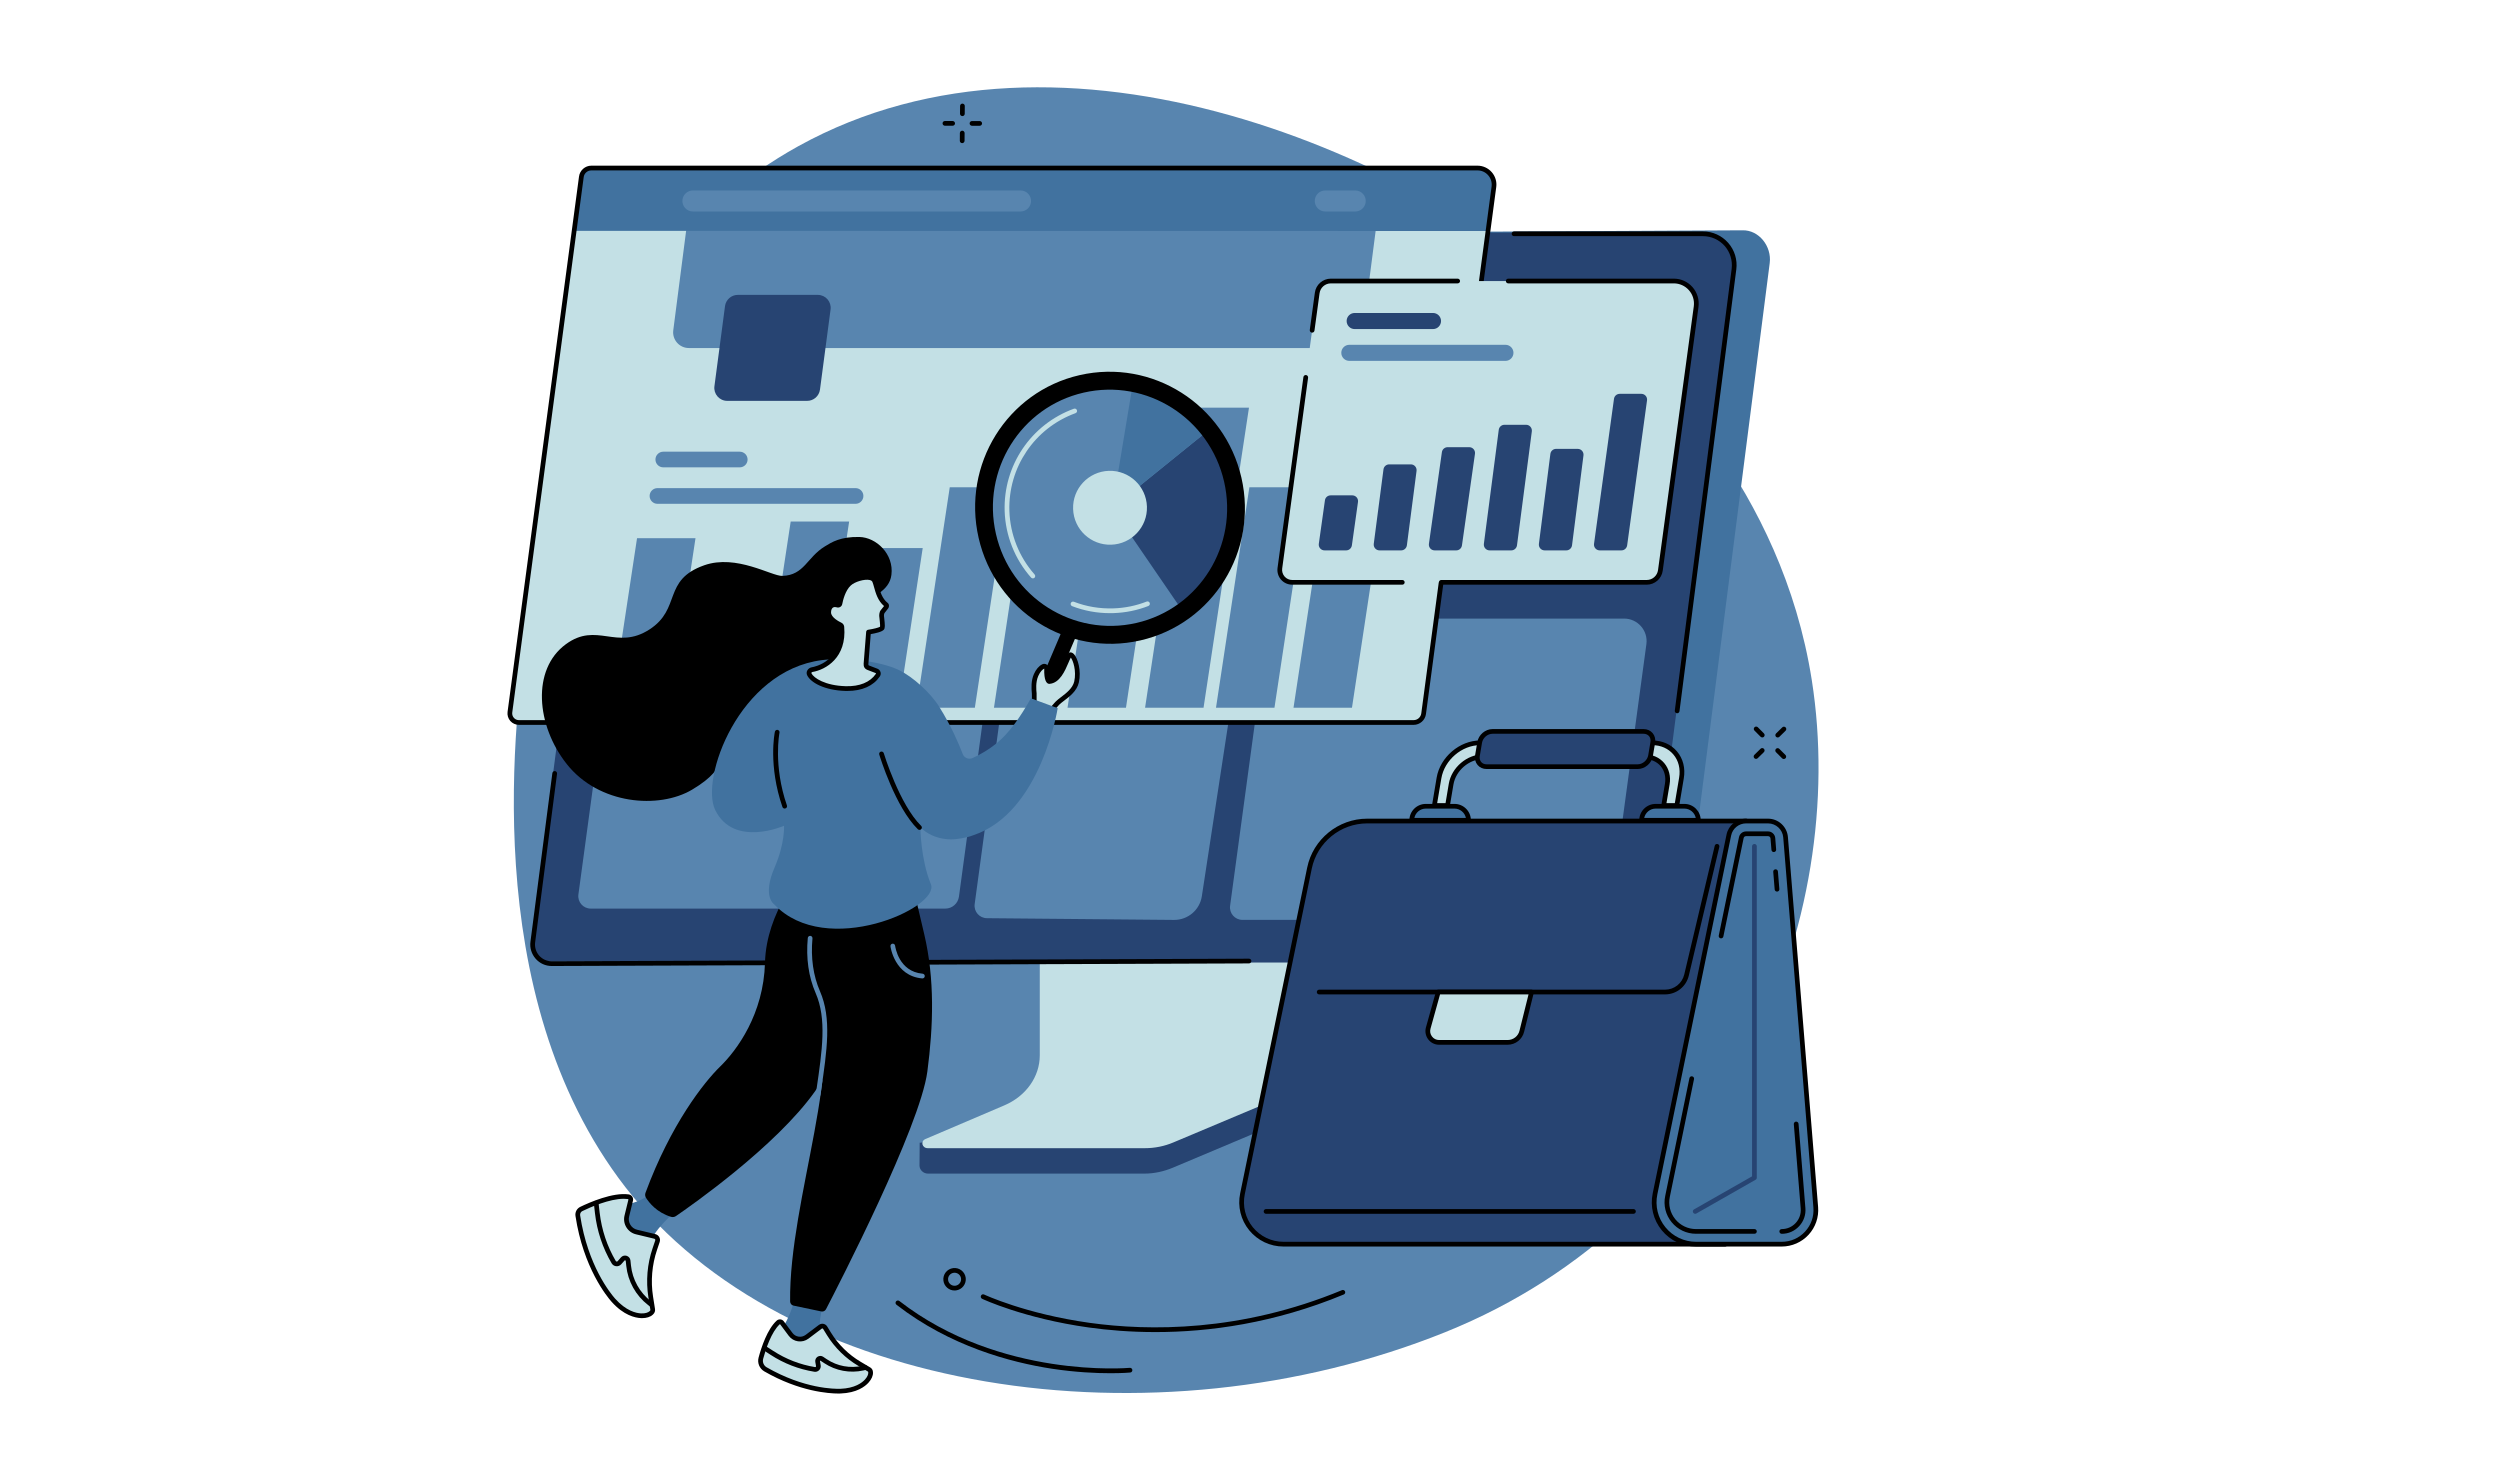 <svg xmlns="http://www.w3.org/2000/svg" xmlns:xlink="http://www.w3.org/1999/xlink" width="300" zoomAndPan="magnify" viewBox="0 0 224.88 131.25" height="175" preserveAspectRatio="xMidYMid meet" version="1.0"><path fill="#5885af" d="M 71.797 13.152 C 95.582 0.004 127.441 13.664 144.043 28.809 C 148.789 33.137 160.285 43.926 163.004 61.227 C 166.375 82.711 155.672 109.562 130.012 119.895 C 103.695 130.492 70.641 125.484 56.215 106.832 C 42.723 89.387 46.41 63.891 47.375 56.551 C 48.508 47.941 51.875 24.168 71.797 13.152 " fill-opacity="1" fill-rule="nonzero"/><path fill="#274472" d="M 118.914 76.5 L 96.035 76.641 C 95.887 76.641 95.836 76.781 95.836 76.914 L 95.836 96.379 C 95.836 98.242 82.836 103.086 82.711 102.84 L 82.695 104.898 C 82.695 105.281 83.031 105.625 83.461 105.625 L 83.746 105.625 C 83.75 105.625 83.75 105.625 83.754 105.625 L 102.938 105.625 C 103.828 105.625 104.707 105.426 105.512 105.086 L 116.059 100.645 C 117.957 99.848 119.156 98.129 119.156 96.254 L 119.156 76.77 C 119.156 76.637 119.062 76.5 118.914 76.5 " fill-opacity="1" fill-rule="nonzero"/><path fill="#c3e0e5" d="M 93.52 75.508 L 93.52 94.98 C 93.52 96.898 92.285 98.648 90.344 99.477 L 83.23 102.512 C 82.762 102.711 82.922 103.336 83.438 103.336 L 102.988 103.336 C 103.867 103.336 104.734 103.16 105.531 102.824 L 113.414 99.508 C 115.367 98.684 116.617 96.926 116.617 95 L 116.617 75.508 C 116.617 75.43 116.543 75.363 116.453 75.363 L 93.68 75.363 C 93.594 75.363 93.52 75.43 93.52 75.508 " fill-opacity="1" fill-rule="nonzero"/><path fill="#41729f" d="M 50.883 86.398 L 149.504 86.621 C 150.367 86.621 151.227 85.969 151.34 85.113 L 159.215 23.672 C 159.406 22.176 158.25 20.688 156.762 20.727 L 59.285 21.242 L 50.883 86.398 " fill-opacity="1" fill-rule="nonzero"/><path fill="#274472" d="M 152.891 20.941 C 154.586 20.941 156.117 22.664 155.902 24.348 L 148.121 85.098 C 148.012 85.953 147.094 86.68 146.23 86.68 L 49.355 86.523 C 48.32 86.523 47.629 85.664 47.762 84.637 L 55.816 22.762 C 55.93 21.902 56.496 20.941 57.359 20.941 L 152.891 20.941 " fill-opacity="1" fill-rule="nonzero"/><path fill="#000000" d="M 150.879 64.195 C 150.871 64.195 150.863 64.195 150.855 64.191 C 150.738 64.176 150.656 64.07 150.672 63.953 L 155.789 24.195 C 155.883 23.449 155.652 22.699 155.16 22.137 C 154.664 21.574 153.953 21.254 153.207 21.254 L 136.203 21.254 C 136.086 21.254 135.992 21.16 135.992 21.043 C 135.992 20.926 136.086 20.828 136.203 20.828 L 153.207 20.828 C 154.078 20.828 154.902 21.203 155.477 21.855 C 156.055 22.512 156.32 23.383 156.207 24.25 L 151.094 64.008 C 151.078 64.117 150.988 64.195 150.879 64.195 " fill-opacity="1" fill-rule="nonzero"/><path fill="#000000" d="M 49.594 86.941 C 49.039 86.941 48.512 86.703 48.148 86.285 C 47.781 85.867 47.609 85.312 47.68 84.762 L 49.652 69.582 C 49.668 69.465 49.773 69.383 49.891 69.398 C 50.008 69.414 50.09 69.52 50.074 69.637 L 48.102 84.816 C 48.047 85.246 48.18 85.68 48.465 86.004 C 48.75 86.328 49.164 86.516 49.594 86.516 L 112.348 86.281 C 112.465 86.281 112.562 86.375 112.562 86.492 C 112.562 86.609 112.465 86.707 112.348 86.707 L 49.594 86.941 " fill-opacity="1" fill-rule="nonzero"/><path fill="#5885af" d="M 114.008 56.75 C 114.09 56.133 114.613 55.672 115.234 55.672 L 146.105 55.672 C 147.328 55.672 148.273 56.746 148.117 57.961 L 144.898 81.707 C 144.816 82.324 144.293 82.789 143.672 82.789 L 111.758 82.789 C 111.082 82.789 110.559 82.191 110.648 81.523 L 114.008 56.75 " fill-opacity="1" fill-rule="nonzero"/><path fill="#5885af" d="M 55.355 55.734 C 55.434 55.117 55.961 54.656 56.582 54.656 L 87.453 54.656 C 88.676 54.656 89.621 55.73 89.465 56.949 L 86.246 80.691 C 86.164 81.309 85.641 81.773 85.02 81.773 L 53.102 81.773 C 52.426 81.773 51.906 81.176 51.996 80.508 L 55.355 55.734 " fill-opacity="1" fill-rule="nonzero"/><path fill="#5885af" d="M 91.02 56.598 C 91.098 55.98 91.625 55.52 92.246 55.52 L 109.473 55.344 C 110.789 55.332 111.801 56.5 111.602 57.801 L 108.105 80.664 C 107.918 81.895 106.852 82.801 105.605 82.793 L 88.77 82.637 C 88.09 82.637 87.57 82.039 87.66 81.371 L 91.02 56.598 " fill-opacity="1" fill-rule="nonzero"/><path fill="#c3e0e5" d="M 52.262 15.918 C 52.32 15.461 52.707 15.121 53.16 15.121 L 132.914 15.121 C 133.812 15.121 134.508 15.914 134.391 16.805 L 128.066 64.234 C 128.008 64.688 127.621 65.027 127.164 65.027 L 46.645 65.027 C 46.148 65.027 45.766 64.59 45.832 64.098 L 52.262 15.918 " fill-opacity="1" fill-rule="nonzero"/><path fill="#5885af" d="M 121.137 31.324 L 61.941 31.324 C 61.082 31.324 60.422 30.57 60.535 29.719 L 62.402 15.273 L 124.461 15.273 L 122.543 30.09 C 122.449 30.797 121.848 31.324 121.137 31.324 " fill-opacity="1" fill-rule="nonzero"/><path fill="#41729f" d="M 132.914 15.121 C 133.812 15.121 134.508 15.914 134.391 16.805 L 133.707 20.789 L 51.492 20.777 L 52.262 15.918 C 52.32 15.461 52.707 15.121 53.16 15.121 L 132.914 15.121 " fill-opacity="1" fill-rule="nonzero"/><path fill="#274472" d="M 72.582 36.078 L 65.391 36.078 C 64.688 36.078 64.145 35.457 64.238 34.762 L 65.191 27.547 C 65.27 26.969 65.762 26.539 66.344 26.539 L 73.539 26.539 C 74.242 26.539 74.785 27.156 74.691 27.855 L 73.738 35.066 C 73.66 35.645 73.168 36.078 72.582 36.078 " fill-opacity="1" fill-rule="nonzero"/><path fill="#5885af" d="M 92.727 18.207 C 92.797 17.641 92.359 17.141 91.785 17.141 L 62.305 17.141 C 61.828 17.141 61.426 17.492 61.363 17.969 C 61.293 18.535 61.734 19.035 62.305 19.035 L 91.785 19.035 C 92.262 19.035 92.668 18.68 92.727 18.207 " fill-opacity="1" fill-rule="nonzero"/><path fill="#5885af" d="M 122.848 18.207 C 122.922 17.641 122.48 17.141 121.91 17.141 L 119.219 17.141 C 118.738 17.141 118.336 17.492 118.277 17.969 C 118.203 18.535 118.645 19.035 119.219 19.035 L 121.91 19.035 C 122.387 19.035 122.789 18.68 122.848 18.207 " fill-opacity="1" fill-rule="nonzero"/><path fill="#5885af" d="M 76.941 45.344 L 59.113 45.344 C 58.723 45.344 58.406 45.027 58.406 44.637 C 58.406 44.246 58.723 43.93 59.113 43.93 L 76.941 43.93 C 77.328 43.93 77.645 44.246 77.645 44.637 C 77.645 45.027 77.328 45.344 76.941 45.344 " fill-opacity="1" fill-rule="nonzero"/><path fill="#5885af" d="M 66.516 42.062 L 59.637 42.062 C 59.246 42.062 58.93 41.746 58.93 41.355 C 58.93 40.969 59.246 40.652 59.637 40.652 L 66.516 40.652 C 66.906 40.652 67.223 40.969 67.223 41.355 C 67.223 41.746 66.906 42.062 66.516 42.062 " fill-opacity="1" fill-rule="nonzero"/><path fill="#000000" d="M 52.262 15.914 Z M 53.16 15.336 C 52.812 15.336 52.516 15.598 52.473 15.941 L 52.473 15.945 L 46.043 64.125 C 46.02 64.297 46.07 64.477 46.188 64.605 C 46.301 64.738 46.469 64.812 46.645 64.812 L 127.164 64.812 C 127.516 64.812 127.809 64.551 127.855 64.207 L 134.184 16.777 C 134.23 16.414 134.117 16.043 133.871 15.77 C 133.629 15.492 133.281 15.336 132.914 15.336 Z M 127.164 65.238 L 46.645 65.238 C 46.348 65.238 46.062 65.109 45.867 64.887 C 45.672 64.664 45.582 64.363 45.621 64.07 L 52.051 15.887 L 52.051 15.891 C 52.121 15.332 52.602 14.91 53.16 14.91 L 132.914 14.91 C 133.402 14.91 133.867 15.121 134.191 15.488 C 134.516 15.855 134.668 16.348 134.602 16.832 L 128.277 64.262 C 128.207 64.816 127.727 65.238 127.164 65.238 " fill-opacity="1" fill-rule="nonzero"/><path fill="#5885af" d="M 60.223 63.699 L 54.961 63.699 L 57.273 48.438 L 62.535 48.438 L 60.223 63.699 " fill-opacity="1" fill-rule="nonzero"/><path fill="#5885af" d="M 67.203 63.699 L 61.941 63.699 L 63.598 52.777 L 68.859 52.777 L 67.203 63.699 " fill-opacity="1" fill-rule="nonzero"/><path fill="#5885af" d="M 73.824 63.699 L 68.562 63.699 L 71.102 46.941 L 76.363 46.941 L 73.824 63.699 " fill-opacity="1" fill-rule="nonzero"/><path fill="#5885af" d="M 80.805 63.699 L 75.543 63.699 L 77.723 49.324 L 82.984 49.324 L 80.805 63.699 " fill-opacity="1" fill-rule="nonzero"/><path fill="#5885af" d="M 87.676 63.699 L 82.414 63.699 L 85.418 43.852 L 90.68 43.852 L 87.676 63.699 " fill-opacity="1" fill-rule="nonzero"/><path fill="#5885af" d="M 94.656 63.699 L 89.395 63.699 L 91.047 52.777 L 96.309 52.777 L 94.656 63.699 " fill-opacity="1" fill-rule="nonzero"/><path fill="#5885af" d="M 101.277 63.699 L 96.016 63.699 L 99.355 41.645 L 104.617 41.645 L 101.277 63.699 " fill-opacity="1" fill-rule="nonzero"/><path fill="#5885af" d="M 108.258 63.699 L 102.996 63.699 L 107.086 36.691 L 112.348 36.691 L 108.258 63.699 " fill-opacity="1" fill-rule="nonzero"/><path fill="#5885af" d="M 114.641 63.699 L 109.379 63.699 L 112.383 43.852 L 117.645 43.852 L 114.641 63.699 " fill-opacity="1" fill-rule="nonzero"/><path fill="#5885af" d="M 121.617 63.699 L 116.355 63.699 L 120.242 38.062 L 125.504 38.062 L 121.617 63.699 " fill-opacity="1" fill-rule="nonzero"/><path fill="#c3e0e5" d="M 118.488 26.375 C 118.566 25.754 119.09 25.293 119.715 25.293 L 150.586 25.293 C 151.805 25.293 152.75 26.367 152.594 27.586 L 149.375 51.328 C 149.297 51.945 148.77 52.41 148.148 52.41 L 116.234 52.41 C 115.559 52.41 115.035 51.816 115.125 51.145 L 118.488 26.375 " fill-opacity="1" fill-rule="nonzero"/><path fill="#274472" d="M 121.609 49.086 L 122.16 45.172 C 122.203 44.859 121.961 44.582 121.645 44.582 L 119.699 44.582 C 119.438 44.582 119.219 44.77 119.184 45.027 L 118.633 48.941 C 118.586 49.254 118.832 49.535 119.148 49.535 L 121.094 49.535 C 121.352 49.535 121.57 49.344 121.609 49.086 " fill-opacity="1" fill-rule="nonzero"/><path fill="#274472" d="M 126.559 49.082 L 127.43 42.379 C 127.469 42.07 127.23 41.793 126.914 41.793 L 124.969 41.793 C 124.707 41.793 124.484 41.988 124.453 42.246 L 123.578 48.949 C 123.539 49.258 123.781 49.535 124.094 49.535 L 126.043 49.535 C 126.305 49.535 126.523 49.34 126.559 49.082 " fill-opacity="1" fill-rule="nonzero"/><path fill="#274472" d="M 131.516 49.086 L 132.688 40.84 C 132.73 40.523 132.488 40.246 132.172 40.246 L 130.227 40.246 C 129.969 40.246 129.746 40.438 129.711 40.691 L 128.543 48.941 C 128.496 49.254 128.738 49.535 129.059 49.535 L 131.004 49.535 C 131.262 49.535 131.48 49.344 131.516 49.086 " fill-opacity="1" fill-rule="nonzero"/><path fill="#274472" d="M 136.469 49.082 L 137.805 38.82 C 137.844 38.508 137.602 38.23 137.289 38.23 L 135.344 38.23 C 135.082 38.23 134.859 38.426 134.828 38.684 L 133.488 48.949 C 133.449 49.258 133.691 49.535 134.004 49.535 L 135.953 49.535 C 136.215 49.535 136.434 49.34 136.469 49.082 " fill-opacity="1" fill-rule="nonzero"/><path fill="#274472" d="M 141.422 49.082 L 142.453 40.984 C 142.492 40.676 142.25 40.398 141.938 40.398 L 139.988 40.398 C 139.727 40.398 139.504 40.594 139.473 40.855 L 138.441 48.949 C 138.402 49.262 138.645 49.535 138.957 49.535 L 140.906 49.535 C 141.168 49.535 141.387 49.34 141.422 49.082 " fill-opacity="1" fill-rule="nonzero"/><path fill="#274472" d="M 146.383 49.086 L 148.172 36.035 C 148.219 35.723 147.973 35.445 147.66 35.445 L 145.715 35.445 C 145.453 35.445 145.234 35.637 145.199 35.895 L 143.402 48.945 C 143.359 49.258 143.602 49.535 143.918 49.535 L 145.867 49.535 C 146.125 49.535 146.344 49.344 146.383 49.086 " fill-opacity="1" fill-rule="nonzero"/><path fill="#000000" d="M 118.031 29.938 C 118.023 29.938 118.012 29.938 118.004 29.938 C 117.887 29.918 117.805 29.812 117.82 29.695 L 118.277 26.344 C 118.367 25.625 118.988 25.078 119.715 25.078 L 131.129 25.078 C 131.246 25.078 131.344 25.176 131.344 25.293 C 131.344 25.41 131.246 25.504 131.129 25.504 L 119.715 25.504 C 119.199 25.504 118.762 25.891 118.699 26.402 L 118.242 29.754 C 118.227 29.859 118.137 29.938 118.031 29.938 " fill-opacity="1" fill-rule="nonzero"/><path fill="#000000" d="M 126.148 52.621 L 116.234 52.621 C 115.852 52.621 115.484 52.457 115.234 52.168 C 114.98 51.879 114.867 51.496 114.918 51.117 L 117.246 33.938 C 117.262 33.82 117.371 33.738 117.484 33.754 C 117.602 33.77 117.684 33.879 117.668 33.996 L 115.336 51.172 C 115.301 51.434 115.383 51.691 115.555 51.891 C 115.727 52.086 115.973 52.199 116.234 52.199 L 126.148 52.199 C 126.266 52.199 126.359 52.293 126.359 52.41 C 126.359 52.527 126.266 52.621 126.148 52.621 " fill-opacity="1" fill-rule="nonzero"/><path fill="#000000" d="M 148.148 52.621 L 129.652 52.621 C 129.535 52.621 129.441 52.527 129.441 52.41 C 129.441 52.293 129.535 52.199 129.652 52.199 L 148.148 52.199 C 148.664 52.199 149.098 51.812 149.164 51.301 L 152.383 27.555 C 152.449 27.039 152.293 26.516 151.945 26.121 C 151.602 25.73 151.105 25.504 150.586 25.504 L 135.68 25.504 C 135.562 25.504 135.469 25.41 135.469 25.293 C 135.469 25.176 135.562 25.078 135.68 25.078 L 150.586 25.078 C 151.227 25.078 151.84 25.355 152.266 25.84 C 152.691 26.324 152.887 26.969 152.805 27.613 L 149.586 51.359 C 149.492 52.078 148.875 52.621 148.148 52.621 " fill-opacity="1" fill-rule="nonzero"/><path fill="#5885af" d="M 135.43 32.48 L 121.383 32.48 C 120.98 32.48 120.656 32.156 120.656 31.754 C 120.656 31.355 120.98 31.031 121.383 31.031 L 135.43 31.031 C 135.828 31.031 136.152 31.355 136.152 31.754 C 136.152 32.156 135.828 32.48 135.43 32.48 " fill-opacity="1" fill-rule="nonzero"/><path fill="#274472" d="M 128.91 29.617 L 121.859 29.617 C 121.461 29.617 121.137 29.293 121.137 28.891 C 121.137 28.492 121.461 28.168 121.859 28.168 L 128.91 28.168 C 129.309 28.168 129.633 28.492 129.633 28.891 C 129.633 29.293 129.309 29.617 128.91 29.617 " fill-opacity="1" fill-rule="nonzero"/><path fill="#41729f" d="M 60.879 108.898 C 60.879 108.898 58.555 110.766 58.297 112.312 L 58.109 112.891 L 55.32 108.668 L 55.879 108.59 C 56.82 108.246 57.754 108.133 58.438 107.398 L 60.879 108.898 " fill-opacity="1" fill-rule="nonzero"/><path fill="#c3e0e5" d="M 59.109 111.715 L 58.871 112.414 C 58.402 113.805 58.277 115.285 58.504 116.734 L 58.68 117.844 C 58.699 117.949 58.66 118.059 58.582 118.133 L 58.543 118.168 C 58.102 118.586 56.598 118.656 55.141 117.016 C 54.234 115.996 52.543 113.383 51.941 109.41 C 51.906 109.16 52.035 108.914 52.262 108.805 C 53.094 108.402 55.125 107.516 56.484 107.703 C 56.637 107.727 56.738 107.867 56.703 108.02 L 56.352 109.445 C 56.195 110.086 56.59 110.73 57.23 110.883 L 58.867 111.277 C 59.062 111.324 59.176 111.527 59.109 111.715 " fill-opacity="1" fill-rule="nonzero"/><path fill="#000000" d="M 56.078 107.891 C 54.793 107.891 53.078 108.645 52.355 108.996 C 52.211 109.062 52.129 109.219 52.152 109.379 C 52.84 113.918 54.895 116.418 55.297 116.875 C 56.285 117.984 57.188 118.184 57.637 118.207 C 58.031 118.223 58.285 118.117 58.398 118.012 L 58.438 117.977 C 58.465 117.953 58.477 117.914 58.473 117.879 L 58.297 116.766 C 58.062 115.289 58.191 113.762 58.672 112.348 L 58.91 111.645 C 58.926 111.602 58.91 111.562 58.902 111.543 C 58.891 111.527 58.867 111.492 58.82 111.484 L 57.184 111.09 C 56.816 111.004 56.508 110.777 56.312 110.457 C 56.117 110.137 56.059 109.758 56.148 109.395 L 56.496 107.969 C 56.5 107.957 56.496 107.945 56.488 107.934 C 56.484 107.93 56.477 107.918 56.457 107.914 C 56.336 107.898 56.211 107.891 56.078 107.891 Z M 57.723 118.633 C 57.688 118.633 57.652 118.633 57.621 118.629 C 57.102 118.605 56.074 118.383 54.98 117.156 C 54.562 116.684 52.438 114.098 51.734 109.441 C 51.68 109.098 51.855 108.762 52.172 108.613 C 53.004 108.211 55.094 107.297 56.516 107.496 C 56.648 107.512 56.766 107.586 56.84 107.695 C 56.914 107.805 56.938 107.941 56.906 108.066 L 56.559 109.496 C 56.496 109.75 56.539 110.012 56.676 110.234 C 56.812 110.461 57.027 110.617 57.281 110.676 L 58.918 111.07 C 59.07 111.105 59.199 111.203 59.273 111.34 C 59.348 111.477 59.359 111.637 59.312 111.781 L 59.074 112.484 C 58.617 113.832 58.492 115.293 58.715 116.699 L 58.891 117.812 C 58.918 117.988 58.859 118.164 58.727 118.285 L 58.688 118.324 C 58.477 118.523 58.129 118.633 57.723 118.633 " fill-opacity="1" fill-rule="nonzero"/><path fill="#000000" d="M 58.59 117.645 C 58.547 117.645 58.5 117.633 58.461 117.602 L 58.262 117.449 C 57.16 116.598 56.449 115.316 56.305 113.934 L 56.258 113.484 C 56.254 113.449 56.23 113.438 56.211 113.43 C 56.195 113.426 56.168 113.422 56.145 113.449 L 55.852 113.781 C 55.738 113.91 55.57 113.98 55.398 113.961 C 55.227 113.945 55.074 113.848 54.988 113.699 C 54.176 112.312 53.672 110.797 53.488 109.199 L 53.387 108.309 C 53.375 108.191 53.457 108.086 53.574 108.074 C 53.691 108.059 53.797 108.145 53.809 108.262 L 53.91 109.152 C 54.09 110.691 54.574 112.148 55.355 113.484 C 55.379 113.527 55.418 113.539 55.441 113.539 C 55.461 113.543 55.5 113.539 55.531 113.504 L 55.824 113.168 C 55.953 113.02 56.152 112.965 56.34 113.023 C 56.531 113.086 56.66 113.246 56.68 113.441 L 56.727 113.891 C 56.859 115.156 57.512 116.332 58.52 117.113 L 58.723 117.266 C 58.812 117.336 58.832 117.473 58.758 117.562 C 58.719 117.617 58.652 117.645 58.59 117.645 " fill-opacity="1" fill-rule="nonzero"/><path fill="#41729f" d="M 74.016 117.465 C 74.016 117.465 73.305 119.707 74.016 121 L 74.207 121.535 L 69.812 120.312 L 70.133 119.871 C 70.707 119.09 71.312 117.762 71.438 116.836 L 74.016 117.465 " fill-opacity="1" fill-rule="nonzero"/><path fill="#c3e0e5" d="M 74.203 119.492 L 74.551 120.051 C 75.23 121.156 76.172 122.082 77.293 122.742 L 78.152 123.254 C 78.234 123.301 78.285 123.387 78.293 123.48 L 78.297 123.531 C 78.328 124.066 77.531 125.133 75.582 125.203 C 74.41 125.246 71.785 124.941 68.832 123.238 C 68.48 123.035 68.316 122.621 68.418 122.23 C 68.664 121.332 69.184 119.742 69.988 119.012 C 70.086 118.922 70.234 118.941 70.316 119.047 C 70.492 119.285 70.809 119.707 71.094 120.094 C 71.445 120.562 72.109 120.66 72.574 120.309 L 73.77 119.41 C 73.91 119.305 74.113 119.344 74.203 119.492 " fill-opacity="1" fill-rule="nonzero"/><path fill="#000000" d="M 70.129 119.172 C 69.363 119.867 68.859 121.422 68.625 122.289 C 68.543 122.586 68.672 122.902 68.938 123.055 C 72.312 125 75.059 125.008 75.574 124.992 C 76.883 124.945 77.527 124.445 77.793 124.152 C 78.02 123.902 78.094 123.672 78.082 123.543 L 78.082 123.496 C 78.078 123.469 78.066 123.449 78.043 123.434 L 77.184 122.926 C 76.039 122.25 75.066 121.293 74.367 120.164 L 74.023 119.605 C 74.008 119.574 73.98 119.566 73.965 119.562 C 73.953 119.562 73.922 119.559 73.895 119.578 L 72.703 120.477 C 72.43 120.68 72.098 120.766 71.762 120.719 C 71.426 120.672 71.129 120.492 70.926 120.223 L 70.145 119.176 Z M 75.402 125.418 C 74.559 125.418 71.902 125.254 68.723 123.422 C 68.293 123.172 68.082 122.664 68.215 122.176 C 68.461 121.266 68.996 119.625 69.844 118.855 C 69.934 118.773 70.055 118.734 70.176 118.746 C 70.297 118.758 70.41 118.82 70.484 118.922 L 71.266 119.969 C 71.398 120.148 71.598 120.266 71.82 120.297 C 72.043 120.332 72.266 120.273 72.449 120.137 L 73.641 119.242 C 73.758 119.152 73.902 119.121 74.043 119.145 C 74.188 119.172 74.309 119.258 74.387 119.383 L 74.73 119.941 C 75.391 121.012 76.316 121.918 77.402 122.562 L 78.262 123.07 C 78.402 123.152 78.496 123.301 78.504 123.469 L 78.508 123.516 C 78.527 123.801 78.379 124.137 78.105 124.438 C 77.797 124.781 77.055 125.363 75.59 125.414 C 75.543 125.418 75.48 125.418 75.402 125.418 " fill-opacity="1" fill-rule="nonzero"/><path fill="#000000" d="M 73.309 123.465 C 73.281 123.465 73.254 123.461 73.227 123.457 C 71.816 123.227 70.492 122.715 69.293 121.934 L 68.629 121.5 C 68.531 121.438 68.504 121.305 68.566 121.207 C 68.629 121.109 68.762 121.078 68.859 121.145 L 69.527 121.578 C 70.676 122.324 71.945 122.816 73.297 123.039 C 73.328 123.043 73.352 123.027 73.359 123.016 C 73.371 123.008 73.387 122.984 73.383 122.953 L 73.316 122.566 C 73.289 122.383 73.367 122.207 73.523 122.105 C 73.68 122.008 73.871 122.008 74.023 122.109 L 74.355 122.332 C 75.293 122.957 76.457 123.172 77.555 122.922 L 77.773 122.875 C 77.887 122.848 78.004 122.922 78.027 123.035 C 78.055 123.148 77.98 123.262 77.867 123.289 L 77.648 123.34 C 76.438 123.609 75.152 123.371 74.121 122.684 L 73.789 122.465 C 73.785 122.461 73.77 122.453 73.754 122.465 C 73.734 122.477 73.734 122.492 73.738 122.496 L 73.801 122.887 C 73.824 123.043 73.773 123.203 73.66 123.316 C 73.566 123.41 73.438 123.465 73.309 123.465 " fill-opacity="1" fill-rule="nonzero"/><path fill="#000000" d="M 74.324 78.262 C 74.324 78.262 71.215 83.805 73.34 88.695 C 76.203 95.289 70.941 107.871 71.051 117.137 C 71.055 117.316 71.18 117.469 71.355 117.504 L 73.859 118.031 C 74.027 118.066 74.195 117.988 74.277 117.836 C 75.352 115.77 82.742 101.418 83.402 96.438 C 83.945 92.316 84.074 88.125 83.121 84.078 L 81.637 77.766 L 74.324 78.262 " fill-opacity="1" fill-rule="nonzero"/><path fill="#000000" d="M 72.211 78.406 C 72.211 78.406 68.91 82.004 68.789 86.637 C 68.668 91.27 66.254 94.527 64.77 95.973 C 63.301 97.398 60.316 101.18 58.035 107.352 C 57.98 107.5 57.996 107.668 58.082 107.805 C 58.348 108.227 59.043 109.125 60.336 109.516 C 60.484 109.559 60.648 109.535 60.777 109.445 C 62.109 108.535 69.793 103.16 73.289 98.223 C 77.129 92.809 80.094 82.941 80.094 82.941 C 80.094 82.941 74.18 82.09 72.211 78.406 " fill-opacity="1" fill-rule="nonzero"/><path fill="#5885af" d="M 73.566 98.73 C 73.559 98.73 73.547 98.73 73.539 98.727 C 73.422 98.711 73.34 98.602 73.359 98.488 L 73.418 98.09 C 73.941 94.52 74.359 91.703 73.348 89.379 C 72.711 87.91 72.473 86.242 72.641 84.418 C 72.652 84.301 72.758 84.219 72.871 84.227 C 72.988 84.238 73.074 84.344 73.062 84.457 C 72.902 86.207 73.129 87.809 73.738 89.211 C 74.797 91.645 74.375 94.516 73.836 98.152 L 73.777 98.547 C 73.762 98.656 73.672 98.73 73.566 98.73 " fill-opacity="1" fill-rule="nonzero"/><path fill="#5885af" d="M 82.957 88.059 C 82.953 88.059 82.945 88.059 82.941 88.059 C 80.438 87.836 80.082 85.195 80.082 85.168 C 80.066 85.051 80.148 84.945 80.266 84.93 C 80.379 84.918 80.488 85 80.5 85.117 C 80.516 85.211 80.82 87.445 82.977 87.633 C 83.094 87.645 83.18 87.746 83.168 87.863 C 83.16 87.977 83.066 88.059 82.957 88.059 " fill-opacity="1" fill-rule="nonzero"/><path fill="#000000" d="M 74.184 49.172 C 74.809 48.789 75.586 48.293 77.281 48.328 C 78.805 48.359 80.402 49.871 80.168 51.734 C 79.98 53.258 78.363 53.645 77.586 54.426 C 75.07 56.949 77.227 59.926 75.23 62.469 C 73.336 64.891 70.719 63.035 66.969 65.742 C 64.02 67.875 65.957 68.852 62.227 71.07 C 59.246 72.84 53.84 72.422 50.949 68.766 C 48.199 65.293 47.77 60.25 50.867 57.98 C 53.652 55.934 55.422 58.559 58.379 56.66 C 61.293 54.785 59.531 52.211 63.32 50.875 C 66.223 49.852 69.395 51.867 70.355 51.832 C 72.336 51.762 72.551 50.168 74.184 49.172 " fill-opacity="1" fill-rule="nonzero"/><path fill="#5885af" d="M 110.746 45.344 C 110.941 51.367 106.219 56.41 100.195 56.605 C 94.172 56.801 89.133 52.078 88.938 46.055 C 88.742 40.031 93.465 34.992 99.488 34.797 C 105.508 34.602 110.551 39.324 110.746 45.344 " fill-opacity="1" fill-rule="nonzero"/><path fill="#c3e0e5" d="M 92.898 52.055 C 92.84 52.055 92.781 52.031 92.738 51.984 C 91.277 50.336 90.434 48.211 90.359 46.008 C 90.227 41.898 92.73 38.191 96.59 36.785 C 96.703 36.746 96.824 36.801 96.863 36.914 C 96.902 37.023 96.848 37.145 96.738 37.184 C 93.051 38.527 90.66 42.07 90.785 45.992 C 90.855 48.102 91.66 50.129 93.055 51.703 C 93.133 51.793 93.125 51.926 93.039 52.004 C 92.996 52.039 92.949 52.055 92.898 52.055 " fill-opacity="1" fill-rule="nonzero"/><path fill="#c3e0e5" d="M 99.832 55.184 C 98.664 55.184 97.523 54.973 96.434 54.555 C 96.324 54.512 96.27 54.391 96.312 54.281 C 96.355 54.172 96.477 54.117 96.586 54.156 C 97.719 54.594 98.914 54.793 100.137 54.754 C 101.172 54.723 102.184 54.516 103.141 54.141 C 103.25 54.098 103.371 54.152 103.414 54.262 C 103.457 54.371 103.402 54.492 103.293 54.539 C 102.293 54.93 101.234 55.145 100.148 55.18 C 100.043 55.184 99.938 55.184 99.832 55.184 " fill-opacity="1" fill-rule="nonzero"/><path fill="#274472" d="M 100.035 45.738 L 106.105 54.602 C 108.988 52.555 110.82 49.145 110.699 45.348 C 110.621 42.938 109.766 40.738 108.387 38.98 L 100.035 45.738 " fill-opacity="1" fill-rule="nonzero"/><path fill="#41729f" d="M 101.82 34.98 L 100.035 45.734 L 108.387 38.98 C 106.781 36.934 104.465 35.48 101.82 34.98 " fill-opacity="1" fill-rule="nonzero"/><path fill="#c3e0e5" d="M 103.164 45.594 C 103.223 47.426 101.785 48.965 99.949 49.023 C 98.113 49.082 96.578 47.645 96.52 45.809 C 96.457 43.973 97.898 42.438 99.734 42.375 C 101.57 42.316 103.105 43.758 103.164 45.594 " fill-opacity="1" fill-rule="nonzero"/><path fill="#000000" d="M 93.754 62.648 C 94.098 62.797 94.492 62.641 94.641 62.293 L 96.727 57.395 L 95.488 56.855 L 93.402 61.754 C 93.258 62.098 93.414 62.5 93.754 62.648 " fill-opacity="1" fill-rule="nonzero"/><path fill="#000000" d="M 89.574 48.051 C 88.262 42.328 91.797 36.633 97.469 35.336 C 103.137 34.035 108.797 37.625 110.109 43.348 C 111.422 49.074 107.887 54.766 102.215 56.066 C 96.543 57.363 90.883 53.777 89.574 48.051 Z M 88.016 48.41 C 89.523 55 96.043 59.133 102.574 57.637 C 109.109 56.145 113.18 49.586 111.668 42.992 C 110.156 36.398 103.641 32.266 97.105 33.762 C 90.574 35.258 86.504 41.816 88.016 48.41 " fill-opacity="1" fill-rule="nonzero"/><path fill="#c3e0e5" d="M 94.355 63.98 C 94.508 64.031 95 63.391 95.113 63.277 C 95.566 62.836 96.613 62.312 96.824 61.383 C 97.102 60.18 96.578 58.887 96.27 58.93 C 95.965 58.969 95.574 61.254 94.375 61.336 C 94.375 61.336 94.105 61.305 94.133 60.176 C 94.137 60.02 93.969 59.906 93.828 59.98 C 93.637 60.082 93.391 60.297 93.188 60.754 C 92.93 61.34 92.98 62.016 93.02 62.422 C 93.047 62.688 92.949 63.492 93.156 63.562 L 94.355 63.98 " fill-opacity="1" fill-rule="nonzero"/><path fill="#000000" d="M 93.266 63.375 L 94.367 63.758 C 94.484 63.68 94.727 63.398 94.82 63.285 C 94.883 63.215 94.934 63.156 94.965 63.129 C 95.094 63 95.262 62.871 95.441 62.734 C 95.906 62.383 96.48 61.941 96.621 61.336 C 96.836 60.379 96.512 59.422 96.312 59.184 C 96.254 59.285 96.172 59.473 96.105 59.633 C 95.793 60.367 95.32 61.484 94.387 61.547 L 94.348 61.547 C 94.137 61.52 93.891 61.262 93.922 60.172 C 93.777 60.246 93.566 60.426 93.383 60.84 C 93.133 61.41 93.203 62.102 93.234 62.398 C 93.242 62.488 93.238 62.609 93.234 62.75 C 93.234 62.922 93.227 63.262 93.266 63.375 Z M 94.422 63.777 Z M 94.375 64.195 C 94.344 64.195 94.312 64.191 94.285 64.18 L 93.086 63.762 C 92.793 63.66 92.801 63.215 92.812 62.742 C 92.812 62.621 92.816 62.504 92.809 62.441 C 92.758 61.93 92.73 61.262 92.992 60.668 C 93.18 60.246 93.43 59.949 93.73 59.793 C 93.863 59.723 94.016 59.73 94.145 59.812 C 94.273 59.891 94.352 60.031 94.348 60.18 C 94.328 60.789 94.406 61.031 94.445 61.113 C 95.066 60.992 95.453 60.078 95.715 59.465 C 95.914 59 96.02 58.746 96.242 58.719 C 96.332 58.707 96.465 58.727 96.605 58.883 C 96.938 59.246 97.277 60.363 97.035 61.43 C 96.859 62.188 96.219 62.676 95.699 63.07 C 95.531 63.199 95.371 63.32 95.262 63.43 C 95.238 63.453 95.195 63.504 95.145 63.562 C 94.816 63.949 94.586 64.195 94.375 64.195 " fill-opacity="1" fill-rule="nonzero"/><path fill="#41729f" d="M 95.133 63.734 L 92.719 62.848 C 91.77 64.543 90.75 66 89.617 66.91 C 88.949 67.445 88.227 67.883 87.469 68.223 C 87.125 68.375 86.727 68.219 86.59 67.871 C 86.215 66.91 85.586 65.402 84.477 63.621 C 83.645 62.285 82.055 60.906 80.906 60.336 C 79.121 59.453 75.918 59.16 73.918 59.41 C 66.418 60.363 62.941 70.121 64.309 72.902 C 65.984 76.316 70.504 74.32 70.504 74.32 C 70.504 74.32 70.598 75.895 69.652 78.074 C 68.508 80.719 69.633 81.406 69.633 81.406 C 74.285 86.316 84.594 81.68 83.719 79.574 C 82.789 77.316 82.773 74.461 82.773 74.461 C 84.062 75.734 85.82 75.535 85.82 75.535 C 85.82 75.535 86.84 75.457 87.543 75.168 C 93.648 73.145 95.133 63.734 95.133 63.734 " fill-opacity="1" fill-rule="nonzero"/><path fill="#000000" d="M 70.562 72.77 C 70.473 72.77 70.391 72.715 70.359 72.629 C 69.074 68.902 69.652 65.977 69.68 65.855 C 69.703 65.742 69.816 65.668 69.93 65.691 C 70.043 65.715 70.117 65.828 70.094 65.941 C 70.09 65.969 69.516 68.879 70.762 72.488 C 70.801 72.602 70.742 72.723 70.629 72.758 C 70.609 72.766 70.586 72.77 70.562 72.77 " fill-opacity="1" fill-rule="nonzero"/><path fill="#000000" d="M 82.695 74.691 C 82.645 74.691 82.59 74.672 82.547 74.633 C 80.531 72.66 79.133 68.105 79.074 67.91 C 79.039 67.801 79.102 67.68 79.215 67.648 C 79.328 67.613 79.445 67.676 79.48 67.789 C 79.492 67.836 80.906 72.434 82.844 74.328 C 82.93 74.41 82.93 74.543 82.848 74.629 C 82.809 74.672 82.75 74.691 82.695 74.691 " fill-opacity="1" fill-rule="nonzero"/><path fill="#c3e0e5" d="M 75.297 54.457 C 75.402 54.492 75.516 54.434 75.535 54.324 C 75.633 53.809 75.871 52.996 76.363 52.539 C 76.906 52.031 78.41 51.672 78.656 52.293 C 78.871 52.836 78.953 53.836 79.695 54.422 C 79.766 54.48 79.738 54.598 79.68 54.664 L 79.367 55.059 C 79.301 55.137 79.273 55.352 79.285 55.453 C 79.316 55.766 79.414 56.426 79.324 56.531 C 79.152 56.738 78.105 56.887 78.105 56.887 L 77.883 59.742 C 77.871 59.859 77.875 60.012 78.086 60.094 L 78.828 60.379 C 78.984 60.441 79.039 60.629 78.945 60.766 C 78.652 61.188 77.91 62.02 76.051 61.969 C 74.125 61.918 73.031 61.203 72.781 60.691 C 72.688 60.504 72.828 60.301 73.035 60.266 C 73.789 60.141 75.961 59.348 75.703 56.422 C 75.699 56.34 75.648 56.27 75.574 56.234 C 75.289 56.102 74.52 55.691 74.523 55.121 C 74.527 54.512 74.941 54.336 75.297 54.457 " fill-opacity="1" fill-rule="nonzero"/><path fill="#000000" d="M 79.141 56.43 Z M 75.086 54.633 C 75.016 54.633 74.953 54.652 74.898 54.688 C 74.793 54.766 74.734 54.914 74.734 55.121 C 74.734 55.566 75.445 55.938 75.664 56.043 C 75.805 56.109 75.902 56.25 75.918 56.406 C 76.164 59.199 74.246 60.277 73.07 60.477 C 73.027 60.48 72.988 60.508 72.969 60.543 C 72.961 60.562 72.961 60.578 72.969 60.598 C 73.176 61.02 74.199 61.707 76.055 61.758 C 77.305 61.793 78.246 61.406 78.77 60.645 C 78.781 60.629 78.781 60.613 78.777 60.605 C 78.773 60.594 78.766 60.582 78.754 60.578 L 78.008 60.293 C 77.762 60.195 77.648 60.004 77.668 59.727 L 77.895 56.867 C 77.902 56.77 77.977 56.688 78.078 56.676 C 78.543 56.609 79.02 56.488 79.145 56.406 C 79.164 56.266 79.113 55.836 79.094 55.645 C 79.086 55.582 79.078 55.523 79.074 55.473 C 79.062 55.359 79.078 55.066 79.207 54.918 L 79.504 54.543 C 78.941 54.062 78.754 53.383 78.602 52.832 C 78.555 52.66 78.508 52.496 78.457 52.371 C 78.426 52.289 78.34 52.23 78.203 52.199 C 77.75 52.098 76.875 52.352 76.508 52.695 C 76.016 53.152 75.809 54.016 75.742 54.363 C 75.723 54.473 75.656 54.57 75.559 54.625 C 75.461 54.684 75.34 54.695 75.227 54.656 C 75.18 54.641 75.133 54.633 75.086 54.633 Z M 76.207 62.184 C 76.156 62.184 76.102 62.184 76.043 62.184 C 74.117 62.129 72.902 61.422 72.59 60.785 C 72.52 60.645 72.52 60.484 72.594 60.348 C 72.672 60.195 72.824 60.086 73 60.055 C 73.285 60.008 75.762 59.504 75.492 56.441 C 75.492 56.434 75.488 56.43 75.48 56.426 C 75.043 56.219 74.309 55.773 74.309 55.117 C 74.312 54.773 74.434 54.496 74.652 54.34 C 74.844 54.207 75.09 54.172 75.336 54.246 C 75.414 53.832 75.652 52.91 76.219 52.383 C 76.645 51.988 77.645 51.641 78.297 51.785 C 78.648 51.867 78.793 52.062 78.855 52.215 C 78.91 52.363 78.961 52.535 79.012 52.719 C 79.152 53.227 79.324 53.863 79.824 54.258 C 79.895 54.312 79.938 54.395 79.945 54.484 C 79.957 54.598 79.918 54.719 79.836 54.805 L 79.535 55.191 C 79.512 55.23 79.488 55.363 79.496 55.43 C 79.5 55.477 79.508 55.535 79.516 55.594 C 79.594 56.281 79.602 56.531 79.488 56.668 C 79.316 56.871 78.73 57 78.305 57.07 L 78.094 59.762 C 78.086 59.852 78.09 59.867 78.164 59.898 L 78.906 60.184 C 79.039 60.234 79.141 60.344 79.184 60.48 C 79.227 60.617 79.203 60.766 79.121 60.887 C 78.531 61.738 77.527 62.184 76.207 62.184 " fill-opacity="1" fill-rule="nonzero"/><path fill="#274472" d="M 155.207 111.973 L 115.453 111.973 C 113.066 111.973 111.281 109.785 111.762 107.445 L 117.793 78.129 C 118.301 75.664 120.473 73.895 122.988 73.895 L 157.09 73.895 L 155.207 111.973 " fill-opacity="1" fill-rule="nonzero"/><path fill="#000000" d="M 122.988 74.105 C 120.582 74.105 118.488 75.816 118 78.172 L 111.969 107.488 C 111.754 108.539 112.02 109.621 112.695 110.453 C 113.375 111.285 114.379 111.762 115.453 111.762 L 155.004 111.762 L 156.867 74.105 Z M 155.207 112.188 L 115.453 112.188 C 114.254 112.188 113.129 111.652 112.367 110.723 C 111.609 109.789 111.312 108.582 111.555 107.402 L 117.586 78.086 C 118.109 75.535 120.383 73.68 122.988 73.68 L 157.09 73.68 C 157.145 73.68 157.203 73.703 157.242 73.746 C 157.281 73.789 157.305 73.848 157.301 73.902 L 155.418 111.984 C 155.414 112.098 155.32 112.188 155.207 112.188 " fill-opacity="1" fill-rule="nonzero"/><path fill="#41729f" d="M 160.297 111.973 L 152.582 111.973 C 150.195 111.973 148.41 109.785 148.891 107.445 L 155.535 75.156 C 155.688 74.418 156.332 73.895 157.082 73.895 L 159.066 73.895 C 159.887 73.895 160.574 74.523 160.641 75.344 L 163.355 108.656 C 163.504 110.441 162.094 111.973 160.297 111.973 " fill-opacity="1" fill-rule="nonzero"/><path fill="#000000" d="M 157.082 74.105 C 156.438 74.105 155.871 74.562 155.742 75.195 L 149.102 107.488 C 148.883 108.539 149.148 109.621 149.828 110.453 C 150.504 111.285 151.512 111.762 152.582 111.762 L 160.297 111.762 C 161.105 111.762 161.852 111.434 162.398 110.84 C 162.945 110.246 163.211 109.477 163.145 108.672 L 160.43 75.359 C 160.371 74.656 159.773 74.105 159.066 74.105 Z M 160.297 112.188 L 152.582 112.188 C 151.383 112.188 150.258 111.652 149.496 110.723 C 148.738 109.789 148.441 108.582 148.684 107.402 L 155.328 75.113 C 155.496 74.281 156.234 73.68 157.082 73.68 L 159.066 73.68 C 159.992 73.68 160.777 74.402 160.852 75.328 L 163.57 108.637 C 163.645 109.551 163.332 110.457 162.711 111.129 C 162.094 111.801 161.211 112.188 160.297 112.188 " fill-opacity="1" fill-rule="nonzero"/><path fill="#000000" d="M 157.84 111.039 L 152.582 111.039 C 151.727 111.039 150.926 110.66 150.387 109.996 C 149.844 109.336 149.633 108.473 149.809 107.637 L 151.988 97.035 C 152.012 96.918 152.121 96.844 152.238 96.871 C 152.352 96.895 152.426 97.004 152.402 97.121 L 150.223 107.719 C 150.074 108.434 150.254 109.164 150.715 109.73 C 151.176 110.293 151.855 110.617 152.582 110.617 L 157.84 110.617 C 157.957 110.617 158.051 110.711 158.051 110.828 C 158.051 110.945 157.957 111.039 157.84 111.039 " fill-opacity="1" fill-rule="nonzero"/><path fill="#000000" d="M 160.297 111.043 C 160.18 111.043 160.086 110.945 160.086 110.828 C 160.086 110.711 160.18 110.617 160.297 110.617 C 160.781 110.617 161.227 110.422 161.555 110.066 C 161.883 109.711 162.043 109.246 162.004 108.766 L 161.383 101.176 C 161.375 101.059 161.461 100.953 161.578 100.945 C 161.695 100.938 161.797 101.023 161.809 101.141 L 162.426 108.73 C 162.477 109.332 162.277 109.91 161.867 110.352 C 161.457 110.797 160.902 111.043 160.297 111.043 " fill-opacity="1" fill-rule="nonzero"/><path fill="#000000" d="M 159.871 80.242 C 159.762 80.242 159.668 80.16 159.66 80.047 L 159.531 78.465 C 159.523 78.348 159.609 78.246 159.727 78.238 C 159.844 78.227 159.945 78.316 159.953 78.434 L 160.082 80.016 C 160.094 80.133 160.008 80.234 159.891 80.242 C 159.883 80.242 159.879 80.242 159.871 80.242 " fill-opacity="1" fill-rule="nonzero"/><path fill="#000000" d="M 154.836 84.453 C 154.82 84.453 154.809 84.453 154.793 84.449 C 154.68 84.426 154.602 84.312 154.629 84.199 L 156.449 75.344 C 156.512 75.043 156.777 74.828 157.082 74.828 L 159.066 74.828 C 159.398 74.828 159.684 75.086 159.711 75.422 L 159.793 76.457 C 159.805 76.574 159.715 76.676 159.598 76.684 C 159.48 76.695 159.379 76.609 159.371 76.492 L 159.285 75.457 C 159.277 75.34 159.18 75.254 159.066 75.254 L 157.082 75.254 C 156.977 75.254 156.887 75.324 156.867 75.43 L 155.043 84.285 C 155.023 84.383 154.934 84.453 154.836 84.453 " fill-opacity="1" fill-rule="nonzero"/><path fill="#000000" d="M 149.793 89.496 L 118.664 89.496 C 118.547 89.496 118.453 89.402 118.453 89.285 C 118.453 89.168 118.547 89.07 118.664 89.07 L 149.793 89.07 C 150.621 89.07 151.332 88.508 151.523 87.703 L 154.266 76.121 C 154.293 76.004 154.406 75.934 154.52 75.961 C 154.637 75.988 154.707 76.105 154.68 76.219 L 151.934 87.801 C 151.699 88.801 150.816 89.496 149.793 89.496 " fill-opacity="1" fill-rule="nonzero"/><path fill="#c3e0e5" d="M 137.777 89.285 L 136.906 92.801 C 136.766 93.395 136.234 93.816 135.621 93.816 L 129.457 93.816 C 128.785 93.816 128.301 93.176 128.48 92.527 L 129.383 89.285 L 137.777 89.285 " fill-opacity="1" fill-rule="nonzero"/><path fill="#000000" d="M 129.543 89.496 L 128.684 92.586 C 128.617 92.832 128.664 93.086 128.82 93.285 C 128.973 93.488 129.203 93.602 129.457 93.602 L 135.621 93.602 C 136.137 93.602 136.582 93.254 136.699 92.75 L 137.508 89.496 Z M 135.621 94.027 L 129.457 94.027 C 129.07 94.027 128.715 93.852 128.48 93.543 C 128.246 93.234 128.172 92.844 128.273 92.473 L 129.18 89.227 C 129.203 89.133 129.285 89.07 129.383 89.07 L 137.777 89.07 C 137.844 89.07 137.902 89.102 137.945 89.152 C 137.984 89.203 138 89.27 137.984 89.336 L 137.113 92.852 C 136.949 93.543 136.336 94.027 135.621 94.027 " fill-opacity="1" fill-rule="nonzero"/><path fill="#000000" d="M 146.953 109.242 L 113.883 109.242 C 113.766 109.242 113.672 109.145 113.672 109.031 C 113.672 108.91 113.766 108.816 113.883 108.816 L 146.953 108.816 C 147.066 108.816 147.164 108.91 147.164 109.031 C 147.164 109.145 147.066 109.242 146.953 109.242 " fill-opacity="1" fill-rule="nonzero"/><path fill="#41729f" d="M 130.844 72.562 L 128.262 72.562 C 127.566 72.562 127 73.129 127 73.824 L 132.105 73.824 C 132.105 73.129 131.543 72.562 130.844 72.562 " fill-opacity="1" fill-rule="nonzero"/><path fill="#000000" d="M 127.234 73.613 L 131.871 73.613 C 131.773 73.137 131.348 72.773 130.844 72.773 L 128.262 72.773 C 127.754 72.773 127.332 73.137 127.234 73.613 Z M 132.105 74.039 L 127 74.039 C 126.883 74.039 126.785 73.941 126.785 73.824 C 126.785 73.012 127.449 72.352 128.262 72.352 L 130.844 72.352 C 131.656 72.352 132.32 73.012 132.32 73.824 C 132.32 73.941 132.223 74.039 132.105 74.039 " fill-opacity="1" fill-rule="nonzero"/><path fill="#41729f" d="M 151.531 72.562 L 148.949 72.562 C 148.25 72.562 147.688 73.129 147.688 73.824 L 152.793 73.824 C 152.793 73.129 152.227 72.562 151.531 72.562 " fill-opacity="1" fill-rule="nonzero"/><path fill="#000000" d="M 147.918 73.613 L 152.559 73.613 C 152.461 73.137 152.035 72.773 151.531 72.773 L 148.949 72.773 C 148.441 72.773 148.02 73.137 147.918 73.613 Z M 152.793 74.039 L 147.688 74.039 C 147.57 74.039 147.473 73.941 147.473 73.824 C 147.473 73.012 148.137 72.352 148.949 72.352 L 151.531 72.352 C 152.344 72.352 153.004 73.012 153.004 73.824 C 153.004 73.941 152.91 74.039 152.793 74.039 " fill-opacity="1" fill-rule="nonzero"/><path fill="#c3e0e5" d="M 150.855 72.496 L 151.273 70.023 C 151.566 68.273 150.387 66.852 148.633 66.852 L 133.156 66.852 C 131.402 66.852 129.742 68.273 129.449 70.023 L 129.031 72.496 L 130.219 72.496 L 130.543 70.57 C 130.77 69.207 132.062 68.102 133.426 68.102 L 147.941 68.102 C 149.305 68.102 150.227 69.207 149.996 70.57 L 149.672 72.496 L 150.855 72.496 " fill-opacity="1" fill-rule="nonzero"/><path fill="#000000" d="M 149.922 72.281 L 150.676 72.281 L 151.062 69.988 C 151.195 69.195 151.012 68.453 150.543 67.902 C 150.086 67.363 149.41 67.062 148.633 67.062 L 133.156 67.062 C 131.504 67.062 129.938 68.406 129.66 70.059 L 129.285 72.281 L 130.039 72.281 L 130.332 70.535 C 130.578 69.078 131.965 67.891 133.426 67.891 L 147.941 67.891 C 148.66 67.891 149.289 68.168 149.719 68.676 C 150.152 69.191 150.328 69.879 150.203 70.605 Z M 150.855 72.707 L 149.672 72.707 C 149.609 72.707 149.551 72.68 149.512 72.633 C 149.469 72.586 149.453 72.52 149.461 72.461 L 149.785 70.535 C 149.887 69.934 149.75 69.371 149.395 68.949 C 149.047 68.543 148.531 68.316 147.941 68.316 L 133.426 68.316 C 132.164 68.316 130.965 69.344 130.75 70.605 L 130.426 72.531 C 130.41 72.633 130.32 72.707 130.219 72.707 L 129.031 72.707 C 128.969 72.707 128.91 72.68 128.871 72.633 C 128.832 72.586 128.812 72.52 128.824 72.461 L 129.238 69.988 C 129.551 68.141 131.309 66.641 133.156 66.641 L 148.633 66.641 C 149.535 66.641 150.332 66.988 150.871 67.629 C 151.418 68.277 151.637 69.141 151.48 70.059 L 151.066 72.531 C 151.047 72.633 150.961 72.707 150.855 72.707 " fill-opacity="1" fill-rule="nonzero"/><path fill="#274472" d="M 147.863 65.828 L 134.27 65.828 C 133.723 65.828 133.203 66.273 133.109 66.82 L 132.91 68.008 C 132.816 68.555 133.188 69 133.734 69 L 147.332 69 C 147.879 69 148.398 68.555 148.492 68.008 L 148.691 66.82 C 148.781 66.273 148.414 65.828 147.863 65.828 " fill-opacity="1" fill-rule="nonzero"/><path fill="#000000" d="M 134.27 66.039 C 133.82 66.039 133.395 66.406 133.32 66.855 L 133.121 68.043 C 133.086 68.25 133.129 68.438 133.246 68.578 C 133.363 68.715 133.535 68.789 133.734 68.789 L 147.332 68.789 C 147.777 68.789 148.203 68.422 148.281 67.973 L 148.48 66.785 C 148.516 66.582 148.469 66.391 148.352 66.25 C 148.234 66.117 148.062 66.039 147.863 66.039 Z M 147.332 69.211 L 133.734 69.211 C 133.41 69.211 133.121 69.086 132.926 68.852 C 132.723 68.613 132.645 68.305 132.699 67.973 L 132.898 66.785 C 133.012 66.129 133.613 65.617 134.27 65.617 L 147.863 65.617 C 148.191 65.617 148.477 65.746 148.676 65.977 C 148.875 66.215 148.953 66.527 148.898 66.855 L 148.699 68.043 C 148.59 68.699 147.988 69.211 147.332 69.211 " fill-opacity="1" fill-rule="nonzero"/><path fill="#274472" d="M 152.512 109.242 C 152.438 109.242 152.363 109.203 152.324 109.133 C 152.266 109.031 152.301 108.902 152.402 108.844 L 157.625 105.871 L 157.625 76.168 C 157.625 76.051 157.723 75.957 157.84 75.957 C 157.957 75.957 158.051 76.051 158.051 76.168 L 158.051 105.992 C 158.051 106.07 158.012 106.141 157.945 106.176 L 152.613 109.215 C 152.582 109.23 152.547 109.242 152.512 109.242 " fill-opacity="1" fill-rule="nonzero"/><path fill="#000000" d="M 86.555 10.449 C 86.555 10.449 86.555 10.449 86.551 10.449 C 86.434 10.445 86.34 10.352 86.34 10.234 L 86.348 9.535 C 86.348 9.422 86.441 9.324 86.559 9.324 C 86.676 9.328 86.773 9.422 86.77 9.539 L 86.766 10.238 C 86.766 10.352 86.672 10.449 86.555 10.449 " fill-opacity="1" fill-rule="nonzero"/><path fill="#000000" d="M 86.535 12.883 C 86.418 12.883 86.324 12.789 86.324 12.672 L 86.328 11.973 C 86.328 11.855 86.43 11.762 86.543 11.762 C 86.66 11.766 86.754 11.859 86.754 11.977 L 86.75 12.676 C 86.746 12.789 86.652 12.883 86.535 12.883 " fill-opacity="1" fill-rule="nonzero"/><path fill="#000000" d="M 85.676 11.316 L 84.98 11.316 C 84.863 11.312 84.77 11.219 84.77 11.102 C 84.77 10.984 84.863 10.891 84.98 10.891 L 85.676 10.891 C 85.793 10.891 85.891 10.988 85.891 11.105 C 85.891 11.223 85.793 11.316 85.676 11.316 " fill-opacity="1" fill-rule="nonzero"/><path fill="#000000" d="M 88.113 11.32 L 87.418 11.32 C 87.301 11.32 87.203 11.223 87.207 11.105 C 87.207 10.988 87.301 10.895 87.418 10.895 L 88.113 10.895 C 88.23 10.895 88.328 10.992 88.324 11.109 C 88.324 11.227 88.23 11.32 88.113 11.32 " fill-opacity="1" fill-rule="nonzero"/><path fill="#000000" d="M 159.934 66.375 C 159.879 66.375 159.824 66.355 159.781 66.312 C 159.703 66.23 159.703 66.094 159.785 66.012 L 160.344 65.465 C 160.426 65.379 160.562 65.383 160.645 65.465 C 160.727 65.551 160.727 65.684 160.641 65.766 L 160.082 66.316 C 160.043 66.355 159.988 66.375 159.934 66.375 " fill-opacity="1" fill-rule="nonzero"/><path fill="#000000" d="M 157.984 68.301 C 157.926 68.301 157.875 68.281 157.832 68.238 C 157.75 68.152 157.75 68.02 157.832 67.938 L 158.391 67.387 C 158.477 67.305 158.609 67.305 158.691 67.391 C 158.773 67.473 158.773 67.605 158.691 67.691 L 158.133 68.238 C 158.09 68.281 158.035 68.301 157.984 68.301 " fill-opacity="1" fill-rule="nonzero"/><path fill="#000000" d="M 158.547 66.371 C 158.492 66.371 158.438 66.348 158.395 66.309 L 157.844 65.754 C 157.758 65.672 157.762 65.535 157.844 65.453 C 157.926 65.371 158.062 65.371 158.145 65.453 L 158.695 66.008 C 158.777 66.09 158.777 66.227 158.695 66.309 C 158.656 66.352 158.602 66.371 158.547 66.371 " fill-opacity="1" fill-rule="nonzero"/><path fill="#000000" d="M 160.48 68.312 C 160.426 68.312 160.371 68.289 160.332 68.25 L 159.777 67.695 C 159.695 67.613 159.695 67.477 159.781 67.395 C 159.863 67.312 159.996 67.312 160.078 67.395 L 160.633 67.949 C 160.715 68.031 160.715 68.168 160.633 68.25 C 160.59 68.289 160.535 68.312 160.48 68.312 " fill-opacity="1" fill-rule="nonzero"/><path fill="#000000" d="M 85.852 114.547 C 85.828 114.547 85.801 114.547 85.777 114.551 C 85.457 114.59 85.227 114.883 85.27 115.207 C 85.309 115.527 85.602 115.754 85.922 115.715 C 86.078 115.695 86.219 115.617 86.312 115.492 C 86.41 115.371 86.453 115.215 86.434 115.059 C 86.395 114.762 86.141 114.547 85.852 114.547 Z M 85.949 115.926 Z M 85.848 116.145 C 85.348 116.145 84.91 115.77 84.848 115.258 C 84.777 114.703 85.172 114.199 85.727 114.129 C 86.277 114.059 86.785 114.453 86.855 115.008 C 86.887 115.277 86.812 115.539 86.648 115.754 C 86.484 115.969 86.242 116.102 85.977 116.137 C 85.934 116.141 85.891 116.145 85.848 116.145 " fill-opacity="1" fill-rule="nonzero"/><path fill="#000000" d="M 103.934 119.887 C 101.672 119.887 99.648 119.715 97.922 119.473 C 92.082 118.656 88.367 116.91 88.328 116.891 C 88.223 116.84 88.18 116.715 88.23 116.609 C 88.277 116.5 88.406 116.457 88.512 116.508 C 88.547 116.523 92.219 118.246 98 119.055 C 103.332 119.797 111.598 119.891 120.719 116.113 C 120.824 116.066 120.949 116.121 120.996 116.227 C 121.039 116.336 120.988 116.461 120.879 116.504 C 114.613 119.102 108.742 119.887 103.934 119.887 " fill-opacity="1" fill-rule="nonzero"/><path fill="#000000" d="M 99.875 123.59 C 98.617 123.59 96.777 123.512 94.629 123.188 C 90.895 122.617 85.43 121.156 80.621 117.426 C 80.527 117.352 80.512 117.219 80.582 117.125 C 80.656 117.035 80.789 117.016 80.883 117.09 C 89.945 124.125 101.504 123.117 101.621 123.105 C 101.738 123.094 101.84 123.18 101.852 123.297 C 101.863 123.414 101.777 123.52 101.66 123.527 C 101.648 123.531 100.988 123.59 99.875 123.59 " fill-opacity="1" fill-rule="nonzero"/></svg>